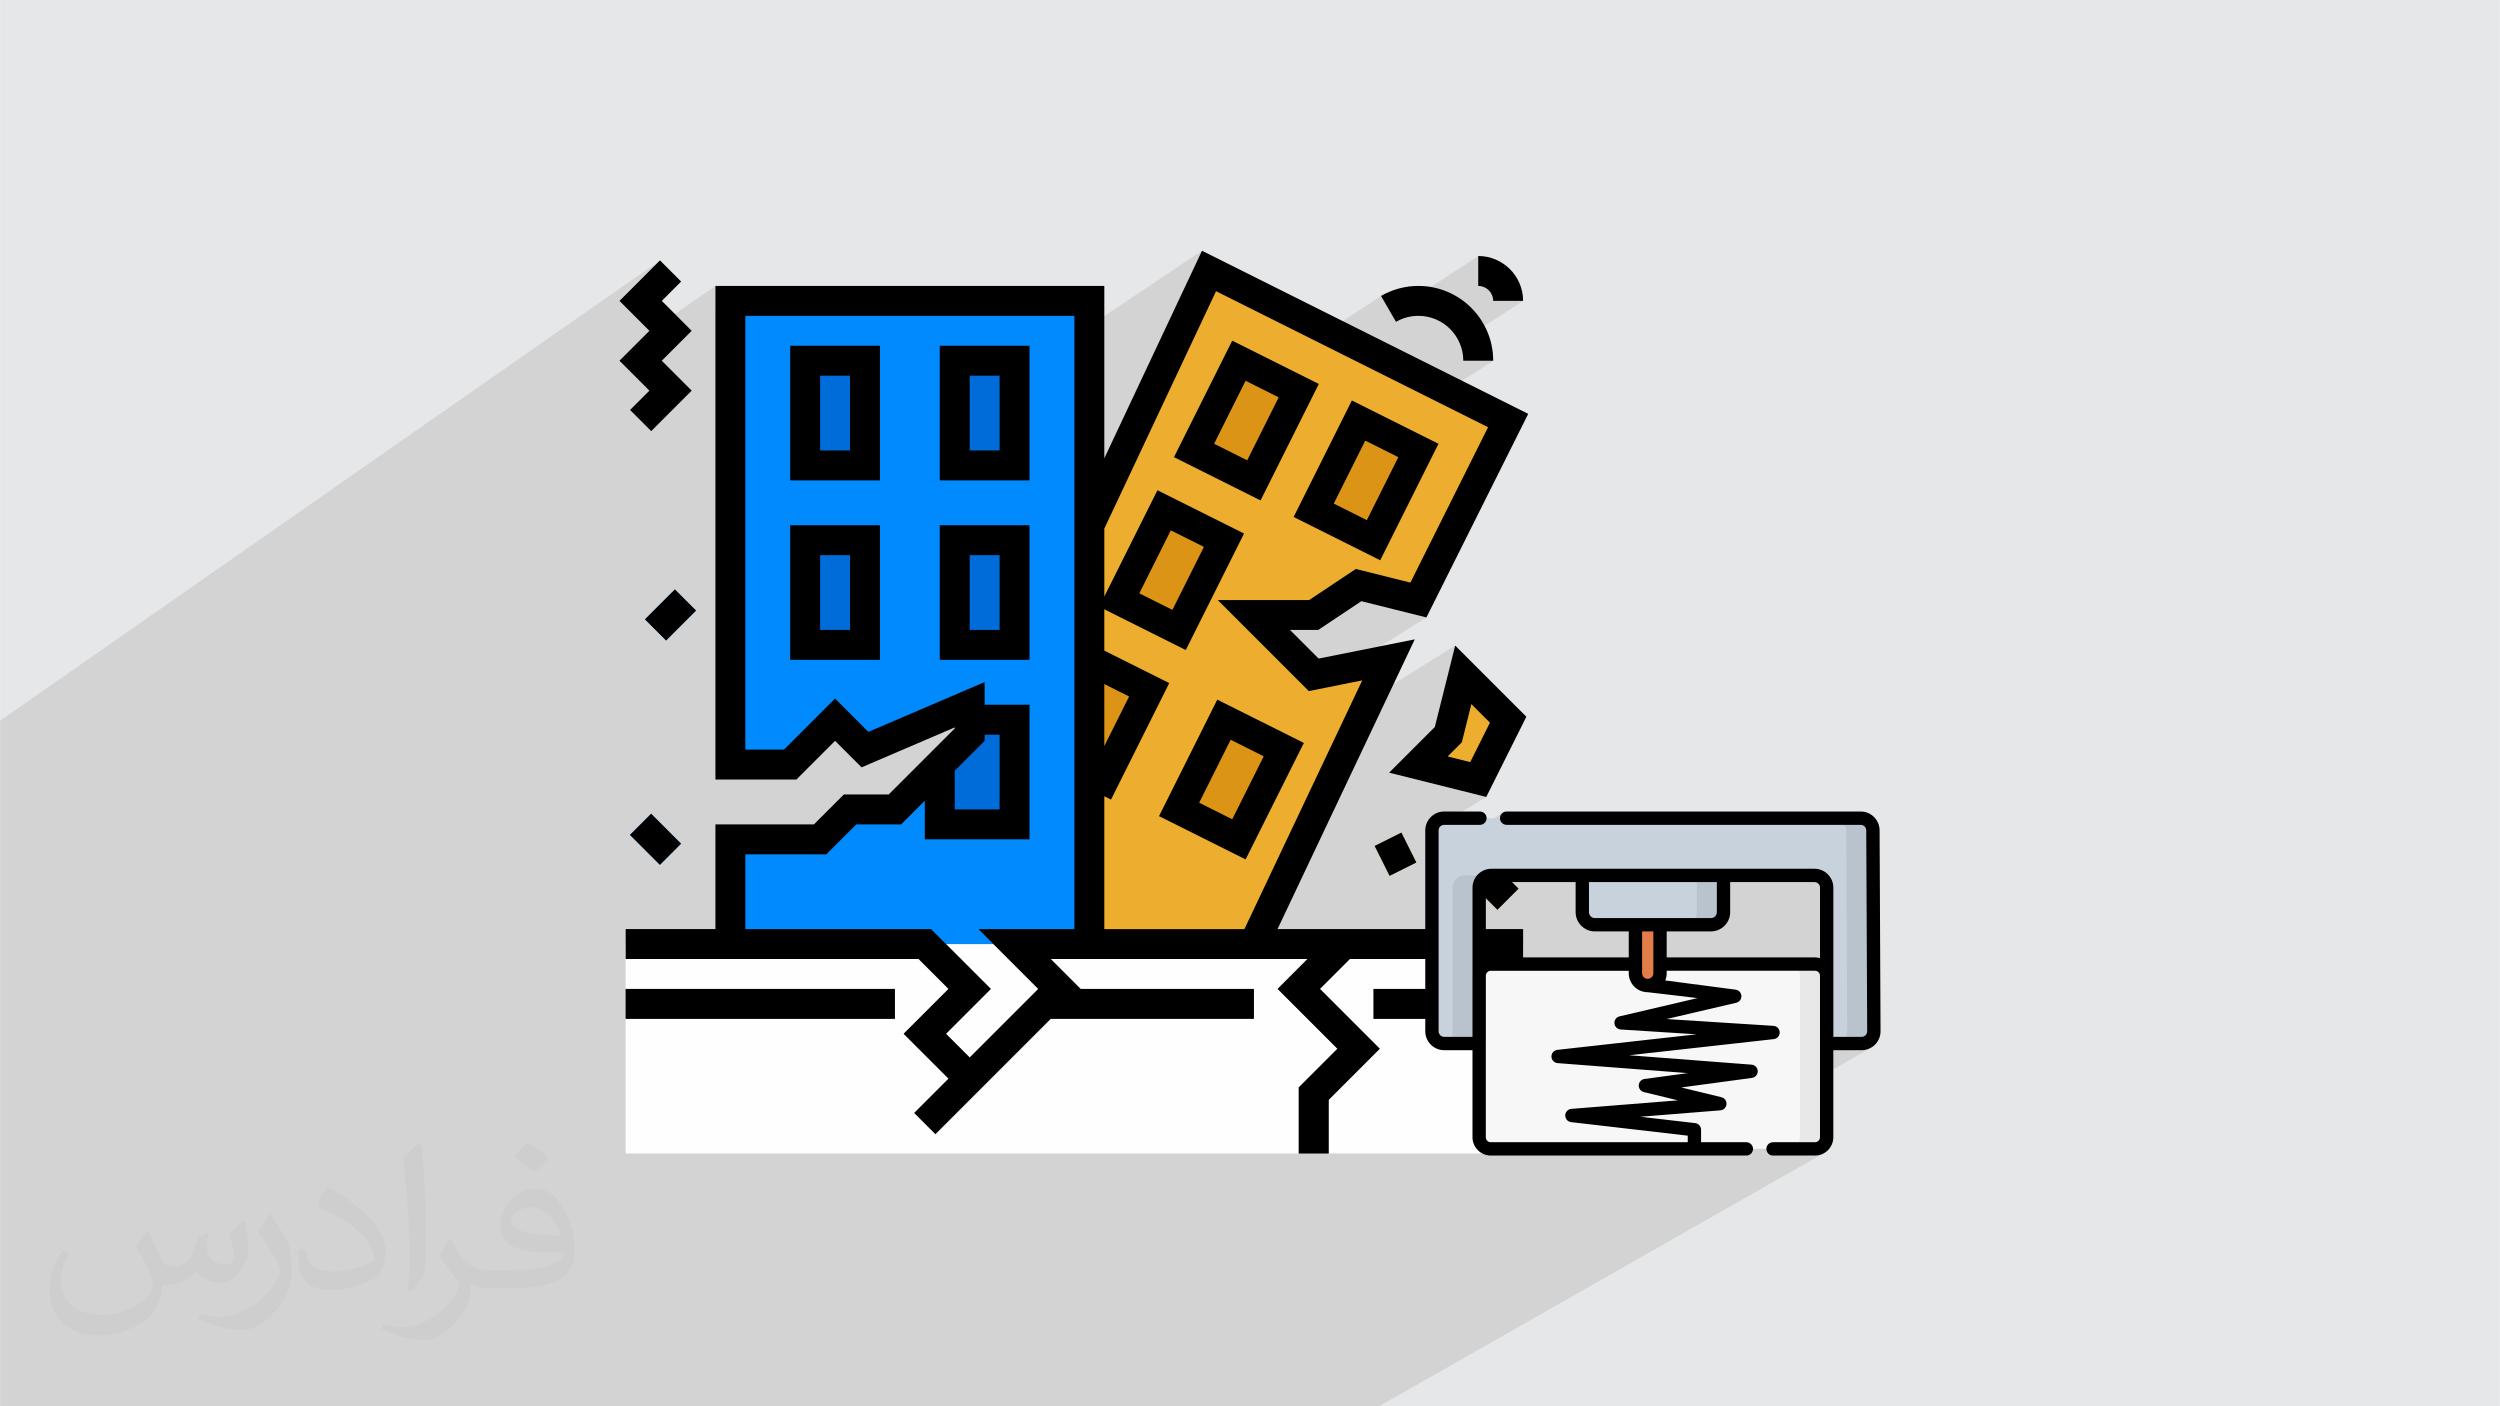 <?xml version="1.0" encoding="UTF-8"?>
<!DOCTYPE svg PUBLIC "-//W3C//DTD SVG 1.1//EN" "http://www.w3.org/Graphics/SVG/1.1/DTD/svg11.dtd">
<!-- Creator: CorelDRAW 2018 (64-Bit) -->
<svg xmlns="http://www.w3.org/2000/svg" xml:space="preserve" width="3.703in" height="2.083in" version="1.1" style="shape-rendering:geometricPrecision; text-rendering:geometricPrecision; image-rendering:optimizeQuality; fill-rule:evenodd; clip-rule:evenodd"
viewBox="0 0 3703.33 2083.33"
 xmlns:xlink="http://www.w3.org/1999/xlink"
 enable-background="new 0 0 512.281 512.281">
 <defs>
  <style type="text/css">
   <![CDATA[
    .fil3 {fill:#FEFEFE}
    .fil10 {fill:black}
    .fil7 {fill:#006CDA}
    .fil6 {fill:#008AFE}
    .fil9 {fill:#8C8C8C}
    .fil12 {fill:#B9C3CD}
    .fil11 {fill:#C8D2DC}
    .fil5 {fill:#DB9416}
    .fil8 {fill:#DFDFDF}
    .fil15 {fill:#E27C48}
    .fil0 {fill:#E6E7E8}
    .fil14 {fill:#E8E8E8}
    .fil4 {fill:#EDAD2E}
    .fil13 {fill:#F7F7F7}
    .fil2 {fill:#373435;fill-opacity:0.031}
    .fil1 {fill:#2B2A29;fill-opacity:0.102}
   ]]>
  </style>
 </defs>
 <g id="Layer_x0020_1">
  <polygon class="fil0" points="-0,0 3703.33,0 3703.33,2083.33 -0,2083.33 "/>
  <path class="fil1" d="M791.66 2083.33l-8.4 0 -1.46 0 -2.55 0 -2.56 0 -6.64 0 -33.29 0 -6.67 0 -2.11 0 -1.84 0 -0.01 0 -0.37 0 -0.45 0 -8.7 0 -6.14 0 -17.46 0 -3.45 0 -7.53 0 -6.52 0 -28.78 0 -20.8 0 -2.86 0 -6.88 0 -18.7 0 -0.66 0 -14.06 0 -11.97 0 -9.97 0 -21.98 0 -1.3 0 -1.89 0 -1.17 0 -24.72 0 -2.23 0 -6.95 0 -0.61 0 -5.23 0 -7.47 0 -6.85 0 -9.35 0 -17.93 0 -3 0 -17.33 0 -5.69 0 -1.66 0 -13.67 0 -7.85 0 -30.06 0 -16.23 0 -6.16 0 -6.73 0 -12.56 0 -4.25 0 -8.2 0 -11.96 0 -4.83 0 -50.06 0 -1.48 0 -2.57 0 -12.2 0 -18.65 0 -12.78 0 -3.63 0 -2.59 0 -6.18 0 -27.7 0 -7.37 0 -10.67 0 -7.33 0 -5.07 0 -3.09 0 -34.56 0 -0.17 0 -2.91 0 -0.51 0 -6.56 0 -16.13 0 -11.24 0 -3.05 0 -7.56 0 -1.82 0 -13.08 0 -8.79 0 -3.91 0 -1.11 0 -3.13 0 -9.63 0 -7.46 0 0 -0.32 0 -9.82 0 -9.26 0 -2.5 0 -2.61 0 -1.44 0 -3.44 0 -3.65 0 -1.71 0 -1.37 0 -3.81 0 -6.82 0 -2.86 0 -4.46 0 -5.61 0 -0.13 0 -1.09 0 -1.22 0 -3.58 0 -1.99 0 -0.27 0 -1.72 0 -0.57 0 -2.65 0 -2.8 0 -0.29 0 -11.1 0 -1.88 0 -4.36 0 -1.18 0 -1.41 0 -5.9 0 -4.52 0 -0.45 0 -3.18 0 -3.78 0 -0.93 0 -7.66 0 -0.19 0 -0.52 0 -0.43 0 -2.06 0 -0.44 0 -10.29 0 -4.77 0 -1.76 0 -2.08 0 -3 0 -7.95 0 -2.27 0 -6.74 0 -3.91 0 -0.39 0 -4.81 0 -1.43 0 -0.17 0 -8.13 0 -5.73 0 -1.19 0 -0.53 0 -9.81 0 -0.48 0 -5.3 0 -6.15 0 -4.56 0 -17.11 0 -3.38 0 -0.4 0 -1.26 0 -1.47 0 -1.02 0 -3.11 0 -0.06 0 -0 0 -3.41 0 -0.79 0 -5.59 0 -3.05 0 -14.46 0 -16.53 0 -2.2 0 -7.03 0 -5.48 0 -1.52 0 -3.72 0 -9 0 -5.18 0 -6.25 0 -12.09 0 -10.35 0 -14.39 0 -8.14 0 -11.43 0 -14.2 0 -26.27 0 -6.95 0 -0.63 0 -6.3 0 -13.53 0 -1.23 0 -22.57 0 -10.66 0 -0.11 0 -13.63 0 -19.76 0 -1.04 0 -4.2 0 -8.86 0 -0.48 0 -4.52 0 -1.73 0 -6.51 0 -0.21 0 -13.89 0 -7.57 0 -26.6 0 -34.26 0 -42.27 0 -6.65 0 -6.63 0 -14.73 0 -34.76 0 -34.84 0 -13.45 0 -17.88 0 -32.14 0 -8.48 0 -12.29 0 -17.67 0 -12.99 0 -4.5 0 -23.48 0 -11.76 0 -1.17 0 -29.88 0 -8.27 0 -33 0 -17.21 977.57 -681.94 31.33 31.34 -28.65 28.65 19.41 19.41 60.05 -41.57 0 37.46 22.16 -15.3 0 37.41 22.16 -15.25 487.48 0 0 29.92 189.04 -126.36 -25.29 53.74 35.68 -23.78 -24.94 53.44 35.32 -23.47 -60.81 129.22 84.83 -55.96 67.72 33.86 152.67 -100.09 0 0 3.18 -1.77 3.23 -1.66 3.28 -1.55 3.32 -1.44 3.37 -1.33 3.41 -1.22 3.44 -1.11 3.48 -0.99 3.51 -0.88 3.54 -0.77 3.56 -0.65 3.58 -0.53 3.6 -0.41 3.62 -0.3 3.63 -0.18 3.64 -0.06 11.33 0.57 7.02 1.07 70.3 -45.96 6.79 0.35 6.6 1.01 6.37 1.64 6.11 2.24 5.81 2.8 5.48 3.33 5.11 3.83 4.72 4.29 4.29 4.72 3.83 5.12 3.33 5.48 2.8 5.81 2.24 6.11 1.64 6.37 1.01 6.6 0.35 6.79 -57.12 37.02 4.09 8.49 3.73 10.18 2.73 10.62 1.68 11 0.57 11.33 -142.87 92.13 61.81 30.91 -86.29 172.59 -24.77 15.73 69.46 17.37 -25.9 16.36 37.78 9.44 -25.96 16.35 37.82 9.46 -245.2 154.05 59.9 29.95 227.9 -142.36 -15.04 60.17 27.05 -16.82 -15.02 60.08 27.02 -16.74 -14.15 56.62 -20.98 20.98 33.42 8.36 -26.41 16.24 38.28 9.57 -26.46 16.22 38.33 9.58 -80.43 49.18 -0.03 0.32 0 1.46 13.48 -8.24 1.39 -0.76 1.53 -0.48 1.65 -0.17 53.07 0 1.99 -0.2 1.85 -0.57 1.68 -0.91 -76.64 46.71 0 0.96 105.09 -64.05 -1.46 1.21 -1.21 1.46 -0.91 1.68 -0.57 1.85 -0.2 1.99 0.2 1.99 0.57 1.85 0.91 1.68 1.21 1.46 1.46 1.21 1.68 0.91 1.85 0.57 1.99 0.2 468.5 0 16.63 -9.87 3.63 0.37 3.38 1.04 3.06 1.65 2.67 2.19 2.2 2.66 1.07 1.96 23.49 0 1.64 0.17 1.53 0.48 1.39 0.75 1.21 1 1 1.2 0.76 1.38 0.48 1.52 0.17 1.64 1.4 297.61 -0.04 0.83 -0.12 0.81 -0.19 0.79 -0.27 0.76 -0.34 0.73 -0.42 0.7 -0.48 0.66 -0.56 0.61 -0.61 0.56 -0.65 0.49 -0.7 0.42 -18.84 10.85 14.92 0 3.67 -0.37 3.42 -1.07 3.09 -1.69 -22.59 13 12.4 0 2.8 -0.14 2.74 -0.41 2.66 -0.67 2.58 -0.93 2.47 -1.17 -74.89 43.06 0 89.2 -0.15 1.48 -0.43 1.39 -0.68 1.25 -0.9 1.09 -1.09 0.9 -19.52 11.13 15.39 0 3.48 -0.35 0 -0 3.24 -1 0 -0 2.78 -1.51 0.15 -0.08 -22.51 12.82 12.87 0 5.46 -0.55 5.09 -1.58 4.61 -2.5 -661 376.11 -6.77 0 -12.44 0 -0 0 -4.32 0 -0.01 0 -14.87 0 -7.2 0 -11.74 0 -4.33 0 -5.2 0 -7.3 0 -18.94 0 -9.46 0 -0.16 0 -2.33 0 -90.17 0 -7.15 0 -11.82 0 -4.54 0 -3.44 0 -10.78 0 -0.55 0 -7.44 0 -1.38 0 -9.49 0 -0.97 0 -1.78 0 -1.81 0 -11.65 0 -1.17 0 -18.91 0 -1.41 0 -50 0 -12.33 0 -1.04 0 -0.54 0 -12.92 0 -25.78 0 -37.8 0 -9.28 0 -1.42 0 -1.06 0 -18.91 0 -9.07 0 -0.61 0 -0.81 0 -1 0 -1.73 0 -9.99 0 -3.62 0 -5.92 0 -0.8 0 -9.61 0 -10.05 0 -4.59 0 -4.65 0 -9.52 0 -9.52 0 -10.86 0 -6.63 0 -65.92 0 -0.81 0 -6.59 0 -1.6 0 -7.15 0 -9.22 0 -3.91 0 -13.17 0 -3.44 0 -0.04 0 -1.69 0 -2.12 0 -11.79 0 -4.98 0 -4.43 0 -2.78 0 -9.11 0 -1.83 0 -4.73 0 -5.93 0 -6.17 0 -1.33 0 -2.22 0 -10.59 0 -6.07 0 -0.46 0 -0.69 0 -0.64 0 -2.17 0 -0.78 0 -0.03 0 -0.43 0 -2.78 0 -3.22 0 -2.31 0 -22.98 0 -1.91 0 -2.35 0 -3.96 0 -1.19 0 -1.8 0 -12.85 0 -4.91 0 -0.79 0 -6.32 0 -6.14 0 -23.57 0 -4.66 0 -6.4 0 -2.99 0 -12.55 0 -15.51 0 -4.52 0 -13.22 0 -0.01 0 -0.98 0 -3.34 0 -2.06 0 -2.72 0 -4.47 0 -4.85 0 -1.3 0 -3.09 0 -1.68 0 -12.27 0 -0.01 0 -37.01 0 -18.43 0 -6.12 0 -27.83 0 -10.59 0 -71.91 0 -2.1 0 -2.13 0 -9.22 0 -1.78 0 -0.68 0 -3.98 0 -0.11 0 -17.62 0 -0.43 0 -13.89 0 -0 0 -0.1 0 -4.67 0 -0.3 0 -22.04 0 -6.13 0 -7.34 0 -16.5 0 -24.16 0zm1906.65 -384.3l0 -0 0 0zm58.11 -486.96l0 0z"/>
  <path class="fil2" d="M218.66 1824.59c6.97,10.72 11.55,21.02 16.13,32.35 3.22,6.66 4.99,19.04 20.6,19.04 4.57,0 11.13,-1.46 16.95,-4.68 6.56,-3.43 11.55,-8.53 14.04,-16.54l6.35 -20.91 15.08 -7.49 1.04 1.04c-1.98,7.91 -2.5,15.4 -2.5,21.43 0,17.58 15.09,24.24 27.26,24.24 7.07,0 13.31,-3.43 13.31,-9.88 0,-8.43 -3.54,-22.47 -8.11,-35.17 7.07,-7.07 14.15,-14.15 22.26,-19.87l1.25 0.63c3.54,14.98 5.52,29.76 5.52,39.64 0,9.57 -4.26,20.29 -7.8,27.36 -7.28,13.73 -20.19,24.66 -35.78,24.66 -11.86,0 -24.97,-5.93 -34.02,-16.96l-0.52 0c-8.63,10.51 -21.74,20.19 -42.86,20.19l-6.56 0c-1.04,13.94 -4.06,23.82 -8.53,32.56 -12.69,24.66 -49.93,42.03 -84.99,42.03 -48.89,0 -73.34,-28.3 -73.34,-65.75 0,-23.2 7.49,-44.84 19.14,-60.03l9.57 3.85c-7.28,13.94 -12.06,27.15 -12.06,40.06 0,35.17 28.5,51.91 61.48,51.91 30.48,0 68.34,-19.56 75.11,-42.03 -2.5,-24.66 -11.85,-36.2 -26,-58.78 4.37,-7.49 9.88,-14.98 16.65,-22.89l1.35 0 0 0 0 -0.01zm563.2 -132.44c10.3,6.45 20.39,14.15 30.17,22.99 -5.51,7.7 -12.27,14.77 -20.91,20.91 -9.78,-7.91 -19.66,-14.77 -29.75,-22.06 6.87,-7.7 13.63,-15.19 20.49,-21.85zm5.31 96.24c-16.65,0 -30.27,10.93 -30.27,19.04 0,17.37 33.29,22.78 73.03,22.57 -4.99,-20.39 -22.36,-41.61 -42.76,-41.61zm-37.35 93.01c21.63,0 40.57,-0.63 54.93,-4.26 16.12,-4.06 29.75,-12.28 29.75,-17.79 0,-1.56 0,-3.22 -0.52,-4.79 -9.05,0.94 -19.35,0.94 -28.5,0.94 -29.24,0 -51.6,-6.66 -60.44,-23.2 -2.29,-4.47 -3.74,-9.68 -3.74,-15.4 0,-15.92 6.76,-31.52 18.83,-42.24 10.09,-8.74 21.22,-14.36 32.56,-14.36 20.39,0 36.83,16.54 48.17,42.45 6.24,14.15 10.5,30.38 10.5,50.98 0,13.73 -3.74,25.28 -12.27,33.92 -15.92,15.4 -45.15,21.22 -89.98,21.22l-20.49 0 0 0 -5.31 0c-11.03,0 -19.14,-1.98 -25.39,-6.87l-1.04 0c0.21,2.5 0.52,5.1 0.52,7.49 0,10.09 -3.33,22.89 -10.09,33.19 -19.98,29.76 -41.61,42.65 -60.23,42.65 -18.93,0 -42.13,-7.28 -63.04,-16.75l3.74 -7.28c6.86,2.81 16.12,4.68 29.02,4.68 33.81,0 78.12,-32.56 83.64,-64.19 -1.25,-2.6 -3.43,-6.04 -6.76,-9.68 -9.78,-11.76 -16.13,-21.64 -21.95,-31.94 5.1,-9.88 9.57,-17.79 13.94,-24.87l1.67 -0.21c14.46,29.34 27.57,46.3 56.8,46.3l4.47 0 0 0 21.22 0 0 0 0 0zm-146.26 31.11c2.5,-13.52 2.7,-28.71 2.7,-42.86l0 -21.02c0,-39.22 -4.99,-96.23 -9.05,-133.27 7.07,-7.8 16.95,-16.75 24.76,-22.78l2.19 0.63c5.31,46.71 6.66,101.02 6.66,150.85 0,13.11 -0.52,26.01 -1.77,35.37 -0.83,11.86 -7.59,20.81 -22.26,34.54l-3.22 -1.46 0 0 0 -0zm-150.52 -62c0.73,18.41 9.78,32.98 41.3,32.98 19.66,0 36.31,-5.1 54.72,-13.84 3.22,-1.56 4.99,-3.43 4.99,-5.2 0,-11.55 -8.74,-26.74 -23.72,-40.68 -14.36,-13.11 -33.5,-24.66 -51.39,-32.35 -6.04,-2.6 -8.01,-5.41 -8.01,-7.91 0,-5.41 7.07,-16.54 12.8,-24.45l2.08 -0.21c20.39,10.72 43.28,26.53 60.23,44.32 15.4,16.33 24.97,32.77 24.97,50.77 0,13.31 -4.06,26.01 -10.61,37.56 -22.47,11.34 -46.4,19.87 -70.11,19.87 -28.71,0 -48.37,-13.42 -48.37,-45.15 0,-3.43 0,-8.84 1.25,-15.71l9.88 0 0 0 0 -0zm-52.02 -52.23l17.89 28.92c6.56,10.72 12.59,22.26 12.59,40.68l0 23.62c0,19.04 -12.17,39.43 -31.83,59.51 -15.3,13.73 -28.92,19.56 -41.51,19.56 -18.73,0 -40.15,-5.83 -64.81,-16.54l2.7 -7.28c7.9,2.19 16.95,3.85 28.09,3.85 35.47,-0.21 71.78,-26.11 88.43,-57.84 1.97,-3.64 2.8,-7.07 2.8,-9.47 0,-3.64 -2.08,-7.7 -3.53,-11.34 -9.05,-17.17 -19.14,-32.77 -30.28,-47.13 5.83,-9.15 11.55,-18 17.89,-26.74l1.56 0.21 0 0 0 0z"/>
  <g id="_2351898230576">
   <g>
    <polygon class="fil3" points="926.76,1398.56 2256.26,1398.56 2256.26,1708.78 926.76,1708.78 "/>
    <polygon class="fil4" points="2012.52,866.76 2101.15,888.92 2234.1,623.02 1790.94,401.43 1325.61,1398.56 1857.41,1398.56 2056.83,977.55 1946.04,999.71 1857.41,911.07 1946.04,911.07 "/>
    <g>
     <polygon class="fil5" points="1768.48,667.66 1834.93,534.78 1923.52,579.07 1857.07,711.96 "/>
     <polygon class="fil5" points="1945.67,756.35 2012.12,623.46 2100.71,667.76 2034.26,800.65 "/>
     <polygon class="fil5" points="1657.62,889.15 1724.06,756.26 1812.65,800.56 1746.21,933.44 "/>
     <polygon class="fil5" points="1746.1,1199.34 1812.54,1066.45 1901.14,1110.75 1834.69,1243.63 "/>
     <polygon class="fil5" points="1546.76,1110.64 1613.2,977.75 1701.79,1022.05 1635.35,1154.94 "/>
    </g>
    <polygon class="fil6" points="1081.87,445.75 1081.87,1132.66 1170.5,1132.66 1236.98,1066.19 1281.29,1110.5 1436.4,1044.03 1436.4,1088.34 1325.61,1199.13 1259.13,1199.13 1214.82,1243.45 1081.87,1243.45 1081.87,1398.56 1613.67,1398.56 1613.67,445.75 "/>
    <polygon class="fil7" points="1192.66,534.39 1281.29,534.39 1281.29,689.49 1192.66,689.49 "/>
    <polygon class="fil7" points="1414.24,534.39 1502.87,534.39 1502.87,689.49 1414.24,689.49 "/>
    <polygon class="fil7" points="1192.66,800.28 1281.29,800.28 1281.29,955.39 1192.66,955.39 "/>
    <polygon class="fil7" points="1414.24,800.28 1502.87,800.28 1502.87,955.39 1414.24,955.39 "/>
    <polygon class="fil4" points="2167.63,999.71 2234.1,1066.19 2189.78,1154.82 2101.15,1132.66 2145.47,1088.34 "/>
    <polygon class="fil4" points="2036.32,1253.22 2075.94,1233.41 2098.09,1277.71 2058.47,1297.52 "/>
    <polygon class="fil4" points="2173.87,1303.48 2205.2,1272.14 2249.52,1316.45 2218.19,1347.78 "/>
    <path class="fil8" d="M2256.26 445.75l-44.31 0c-0.01,-12.23 -9.93,-22.15 -22.16,-22.16l0 -44.31c36.69,0.03 66.44,29.78 66.48,66.48l0 0z"/>
    <polygon class="fil8" points="964.59,638.69 933.25,607.35 961.9,578.7 917.58,534.39 961.9,490.07 917.58,445.75 977.57,385.76 1008.9,417.1 980.25,445.75 1024.57,490.07 980.25,534.39 1024.57,578.7 "/>
    <polygon class="fil6" points="955.34,917.52 999.65,873.2 1030.98,904.54 986.67,948.85 "/>
    <polygon class="fil6" points="933.15,1236.87 964.48,1205.54 1008.79,1249.85 977.46,1281.18 "/>
    <path class="fil8" d="M2211.94 534.39l-44.32 0c-0.01,-36.72 -29.78,-66.48 -66.5,-66.48 -11.65,0 -23.11,3.07 -33.2,8.88l-22.19 -38.36c16.83,-9.71 35.95,-14.84 55.39,-14.84 61.19,0 110.8,49.6 110.81,110.79l0 0.01z"/>
    <polygon class="fil9" points="2034.68,1465.04 2256.26,1465.04 2256.26,1509.35 2034.68,1509.35 "/>
    <polygon class="fil7" points="1436.4,1088.34 1392.08,1132.66 1392.08,1221.29 1502.87,1221.29 1502.87,1066.19 1436.4,1066.19 "/>
    <polygon class="fil9" points="1857.41,1465.04 1600.69,1465.04 1534.21,1398.56 1471.54,1398.56 1538.02,1465.04 1436.4,1566.65 1401.26,1531.51 1467.74,1465.04 1401.26,1398.56 1338.59,1398.56 1405.06,1465.04 1338.59,1531.51 1405.07,1597.98 1354.26,1648.79 1385.59,1680.13 1556.37,1509.35 1857.41,1509.35 "/>
    <polygon class="fil9" points="926.76,1465.04 1325.61,1465.04 1325.61,1509.35 926.76,1509.35 "/>
    <polygon class="fil9" points="2021.69,1398.56 1959.02,1398.56 1892.55,1465.04 1981.19,1553.67 1923.89,1610.97 1923.89,1708.78 1968.2,1708.78 1968.2,1629.32 2043.85,1553.67 1955.22,1465.04 "/>
    <polygon class="fil10" points="926.76,1465.04 1325.61,1465.04 1325.61,1509.35 926.76,1509.35 "/>
    <path class="fil10" d="M1170.5 711.65l132.95 0 0 -199.43 -132.95 0 0 199.43zm44.32 -155.11l44.31 0 0 110.79 -44.31 0 0 -110.79z"/>
    <path class="fil10" d="M1392.08 512.22l0 199.43 132.95 0 0 -199.43 -132.95 0zm88.63 155.11l-44.31 0 0 -110.79 44.31 0 0 110.79z"/>
    <path class="fil10" d="M1170.5 977.55l132.95 0 0 -199.43 -132.95 0 0 199.43zm44.32 -155.11l44.31 0 0 110.79 -44.31 0 0 -110.79z"/>
    <path class="fil10" d="M1392.08 977.55l132.95 0 0 -199.43 -132.95 0 0 199.43zm44.32 -155.11l44.31 0 0 110.79 -44.31 0 0 -110.79z"/>
    <path class="fil10" d="M2095.74 947.17l-142.42 28.48 -42.42 -42.42 41.85 0 63.9 -42.6 96.37 24.09 150.81 -301.62 -483.28 -241.64 -144.72 307.53 0 -255.41 -576.11 0 0 731.23 119.97 0 57.3 -57.3 39.26 39.26 138.01 -59.15 0 1.53 -97.81 97.81 -66.47 0 -44.32 44.31 -145.93 0 0 155.11 -132.95 0 0 44.31 433.99 0 44.31 44.32 -66.48 66.47 66.48 66.48 -50.81 50.81 31.34 31.33 170.78 -170.78 301.04 0 0 -44.31 -256.72 0 -44.31 -44.32 380.5 0 -44.32 44.32 88.63 88.63 -57.3 57.3 0 97.81 44.31 0 0 -79.45 75.65 -75.65 -88.63 -88.63 44.31 -44.32 256.72 0 0 -44.31 -363.83 0 203.32 -429.23zm-294.43 -515.77l403.06 201.52 -115.09 230.19 -80.9 -20.23 -69.05 46.04 -135.42 0 134.85 134.85 79.17 -15.83 -174.54 368.47 -207.56 0 0 -196.81 9.91 4.96 86.29 -172.59 -96.2 -48.1 0 -61.25 120.7 60.35 86.3 -172.59 -128.27 -64.13 -78.72 157.45 0 -100.61 165.49 -351.68zm-165.49 582l36.74 18.37 -36.74 73.5 0 -91.87zm51.89 -134.39l46.65 -93.31 49 24.5 -46.65 93.31 -49 -24.5zm-229.15 218.51l0 -9.18 22.16 0 0 110.79 -66.47 0 0 -57.3 44.31 -44.32zm-9.18 278.88l88.63 88.63 -101.61 101.61 -35.14 -35.14 66.47 -66.47 -88.63 -88.63 -275.08 0 0 -110.79 119.97 0 44.32 -44.32 66.47 0 35.14 -35.14 0 57.3 155.11 0 0 -199.42 -66.48 0 0 -33.61 -172.2 73.8 -49.38 -49.37 -75.65 75.65 -57.3 0 0 -642.59 487.48 0 0 908.49 -142.13 0z"/>
    <path class="fil10" d="M1953.61 568.79l-128.27 -64.14 -86.3 172.59 128.27 64.13 86.29 -172.59zm-155.11 88.63l46.66 -93.31 49 24.5 -46.66 93.31 -49 -24.5z"/>
    <path class="fil10" d="M2044.59 830.01l86.29 -172.59 -128.27 -64.14 -86.3 172.59 128.27 64.13zm-22.16 -177.27l48.99 24.5 -46.65 93.31 -49 -24.5 46.66 -93.31z"/>
    <path class="fil10" d="M1716.89 1209.04l128.27 64.14 86.29 -172.59 -128.27 -64.13 -86.3 172.59zm155.11 -88.63l-46.65 93.31 -49 -24.5 46.66 -93.31 48.99 24.5z"/>
    <path class="fil10" d="M2125.46 1077.02l-67.65 67.65 143.85 35.96 59.41 -118.81 -105.44 -105.44 -30.16 120.65zm54.17 -33.96l27.51 27.51 -29.23 58.45 -33.42 -8.36 20.98 -20.98 14.15 -56.62z"/>
    <polygon class="fil10" points="2036.32,1253.22 2075.94,1233.41 2098.09,1277.71 2058.47,1297.52 "/>
    <polygon class="fil10" points="2173.87,1303.48 2205.2,1272.14 2249.52,1316.45 2218.19,1347.78 "/>
    <path class="fil10" d="M2211.94 445.75l44.31 0c-0.03,-36.69 -29.79,-66.44 -66.48,-66.48l0 44.31c12.23,0.01 22.15,9.93 22.16,22.16l0 0z"/>
    <polygon class="fil10" points="961.9,578.7 933.25,607.35 964.59,638.69 1024.57,578.7 980.25,534.39 1024.57,490.07 980.25,445.75 1008.9,417.1 977.57,385.76 917.58,445.75 961.9,490.07 917.58,534.39 "/>
    <polygon class="fil10" points="955.34,917.52 999.65,873.2 1030.98,904.54 986.67,948.85 "/>
    <polygon class="fil10" points="933.15,1236.87 964.48,1205.54 1008.79,1249.85 977.46,1281.18 "/>
    <path class="fil10" d="M2101.15 467.91c36.69,0.03 66.44,29.78 66.48,66.48l44.32 0c-0.02,-61.2 -49.63,-110.8 -110.81,-110.8 -19.44,0 -38.56,5.13 -55.39,14.84l22.19 38.36c10.08,-5.82 21.53,-8.89 33.17,-8.89 0.01,0 0.04,0 0.05,0l-0 0z"/>
    <polygon class="fil10" points="2034.68,1465.04 2256.26,1465.04 2256.26,1509.35 2034.68,1509.35 "/>
   </g>
   <g>
    <g>
     <g>
      <path class="fil11" d="M2756.43 1212.07l-617.19 0c-9.97,0 -18.05,8.08 -18.05,18.05l0 297.61c0,10.04 8.14,18.18 18.18,18.18l51.81 0 0 -230.98c0,-9.97 8.08,-18.05 18.04,-18.05l478.69 0c9.96,0 18.04,8.08 18.04,18.05l0 230.98 51.73 0c10.07,0 18.22,-8.19 18.18,-18.26l-1.4 -297.61c-0.05,-9.93 -8.11,-17.96 -18.05,-17.96l0 0z"/>
     </g>
    </g>
    <g>
     <g>
      <path class="fil12" d="M2151.69 1314.93l0 230.98 39.5 0 0 -230.98c0,-9.97 8.08,-18.05 18.04,-18.05l-39.49 0c-9.97,0 -18.05,8.08 -18.05,18.05z"/>
     </g>
    </g>
    <g>
     <g>
      <path class="fil12" d="M2774.47 1230.04c-0.05,-9.93 -8.11,-17.96 -18.05,-17.96l-39.5 0c9.93,0 18,8.03 18.05,17.96l1.4 297.61c0.05,10.07 -8.1,18.26 -18.18,18.26l39.5 0c10.07,0 18.22,-8.19 18.18,-18.26l-1.4 -297.61z"/>
     </g>
    </g>
    <g>
     <g>
      <path class="fil11" d="M2534.44 1369.95l-171.83 0c-10.32,0 -18.69,-8.37 -18.69,-18.69l0 -54.38 209.2 0 0 54.38c0,10.32 -8.37,18.69 -18.69,18.69l0 0z"/>
     </g>
    </g>
    <g>
     <g>
      <path class="fil12" d="M2513.63 1296.89l0 54.38c0,10.32 -8.37,18.69 -18.69,18.69l39.5 0c10.32,0 18.69,-8.37 18.69,-18.69l0 -54.38 -39.5 0z"/>
     </g>
    </g>
    <g>
     <g>
      <path class="fil13" d="M2688.67 1701.98l-480.28 0c-9.53,0 -17.25,-7.72 -17.25,-17.25l0 -239.25c0,-9.53 7.72,-17.25 17.25,-17.25l480.28 0c9.53,0 17.25,7.72 17.25,17.25l0 239.25c0,9.53 -7.72,17.25 -17.25,17.25l0 0z"/>
     </g>
    </g>
    <g>
     <g>
      <path class="fil14" d="M2688.67 1428.23l-39.49 0c9.53,0 17.25,7.72 17.25,17.25l0 239.25c0,9.53 -7.72,17.25 -17.25,17.25l39.49 0c9.53,0 17.25,-7.72 17.25,-17.25l0 -239.25c0,-9.53 -7.72,-17.25 -17.25,-17.25l0 0z"/>
     </g>
    </g>
    <g>
     <g>
      <path class="fil15" d="M2440.85 1460c-10.06,0 -18.21,-8.15 -18.21,-18.21l0 -71.83 36.42 0 0 71.83c0,10.06 -8.15,18.21 -18.21,18.21l0 0z"/>
     </g>
    </g>
    <path class="fil10" d="M2784.35 1229.99c-0.07,-15.32 -12.6,-27.79 -27.92,-27.79l-524.62 0c-5.45,0 -9.87,4.42 -9.87,9.87 0,5.45 4.42,9.87 9.87,9.87l524.62 0c4.48,0 8.15,3.65 8.17,8.13l1.4 297.61c0.01,2.22 -0.85,4.32 -2.42,5.9 -1.57,1.57 -3.66,2.44 -5.89,2.44l-41.85 0 0 -221.1c0,-15.39 -12.52,-27.92 -27.92,-27.92l-478.69 0c-15.39,0 -27.92,12.53 -27.92,27.92l0 129.7c-0.01,0.28 -0.04,0.56 -0.04,0.85l0 90.56 -41.9 0c-4.58,0 -8.3,-3.72 -8.3,-8.3l0 -297.61c0,-4.51 3.67,-8.17 8.17,-8.17l53.07 0c5.46,0 9.87,-4.42 9.87,-9.87 0,-5.45 -4.42,-9.87 -9.87,-9.87l-53.07 0c-15.39,0 -27.92,12.52 -27.92,27.92l0 297.61c0,15.46 12.59,28.05 28.05,28.05l41.9 0 0 128.95c0,14.96 12.17,27.13 27.13,27.13l378.59 0c5.46,0 9.87,-4.42 9.87,-9.87 0,-5.45 -4.42,-9.87 -9.87,-9.87l-67.08 0 0 -18.5c0,-5.01 -3.76,-9.23 -8.74,-9.81l-81.34 -9.44 118.67 -9.48c4.83,-0.39 8.67,-4.22 9.06,-9.06 0.38,-4.83 -2.8,-9.23 -7.51,-10.38l-59.44 -14.46 104.69 -14.16c5.01,-0.68 8.69,-5.02 8.55,-10.07 -0.15,-5.05 -4.08,-9.17 -9.11,-9.56l-181.29 -13.91 214.14 -23.91c5.09,-0.57 8.9,-4.93 8.78,-10.05 -0.12,-5.12 -4.13,-9.3 -9.24,-9.62l-158.35 -10.07 103.26 -24.15c4.65,-1.08 7.85,-5.34 7.61,-10.1 -0.24,-4.77 -3.85,-8.68 -8.58,-9.3l-104.22 -13.65c1.35,-3.29 2.11,-6.88 2.11,-10.65l0 -3.68 219.73 0c4.07,0 7.38,3.31 7.38,7.38l0 239.25c0,4.07 -3.31,7.38 -7.38,7.38l-62.19 0c-5.45,0 -9.87,4.42 -9.87,9.87 0,5.45 4.42,9.87 9.87,9.87l62.19 0c14.96,0 27.13,-12.17 27.13,-27.13l0 -128.95 41.89 0c7.52,0 14.58,-2.93 19.89,-8.26 5.3,-5.33 8.2,-12.4 8.17,-19.92l-1.4 -297.62zm-335.15 211.8c0,4.59 -3.74,8.33 -8.34,8.33 -4.6,0 -8.34,-3.74 -8.34,-8.33l0 -61.96 16.68 0 0 61.96 0 0zm-86.57 -81.7c-4.86,0 -8.81,-3.95 -8.81,-8.81l0 -44.51 189.45 0 0 44.51c0,4.86 -3.95,8.81 -8.81,8.81l-171.83 0zm-153.39 -53.32l124.83 0 0 44.51c0,15.75 12.81,28.56 28.56,28.56l50.15 0 0 38.53 -204.37 0c-2.54,0 -5,0.38 -7.33,1.04l0 -104.46c0,-4.51 3.67,-8.17 8.17,-8.17l0 0zm189.93 198.87c-4.76,1.11 -8,5.56 -7.59,10.43 0.41,4.88 4.33,8.72 9.21,9.04l112.55 7.16 -206.32 23.03c-5.06,0.57 -8.87,4.89 -8.78,9.98 0.09,5.09 4.04,9.28 9.11,9.67l192.9 14.8 -64.13 8.68c-4.7,0.63 -8.29,4.53 -8.54,9.27 -0.25,4.74 2.91,8.99 7.52,10.11l50.52 12.29 -157.86 12.61c-5.07,0.41 -9,4.59 -9.09,9.67 -0.09,5.08 3.69,9.4 8.74,9.98l172.75 20.05 0 9.71 -291.76 0c-4.07,0 -7.38,-3.31 -7.38,-7.38l0 -137.96c0.02,-0.28 0.04,-0.57 0.04,-0.85l0 -101.22c0.39,-3.7 3.53,-6.59 7.33,-6.59l204.37 0 0 3.68c0,15.48 12.6,28.08 28.08,28.08 1.64,0 73.83,8.75 73.83,8.75l-115.52 27.02zm289.51 -87.28l-219.73 0 0 -38.53 65.51 0c15.75,0 28.56,-12.81 28.56,-28.56l0 -44.51 124.92 0c4.5,0 8.17,3.67 8.17,8.17l0 104.48c-2.36,-0.68 -4.84,-1.06 -7.42,-1.06l0 0z"/>
   </g>
  </g>
 </g>
</svg>
